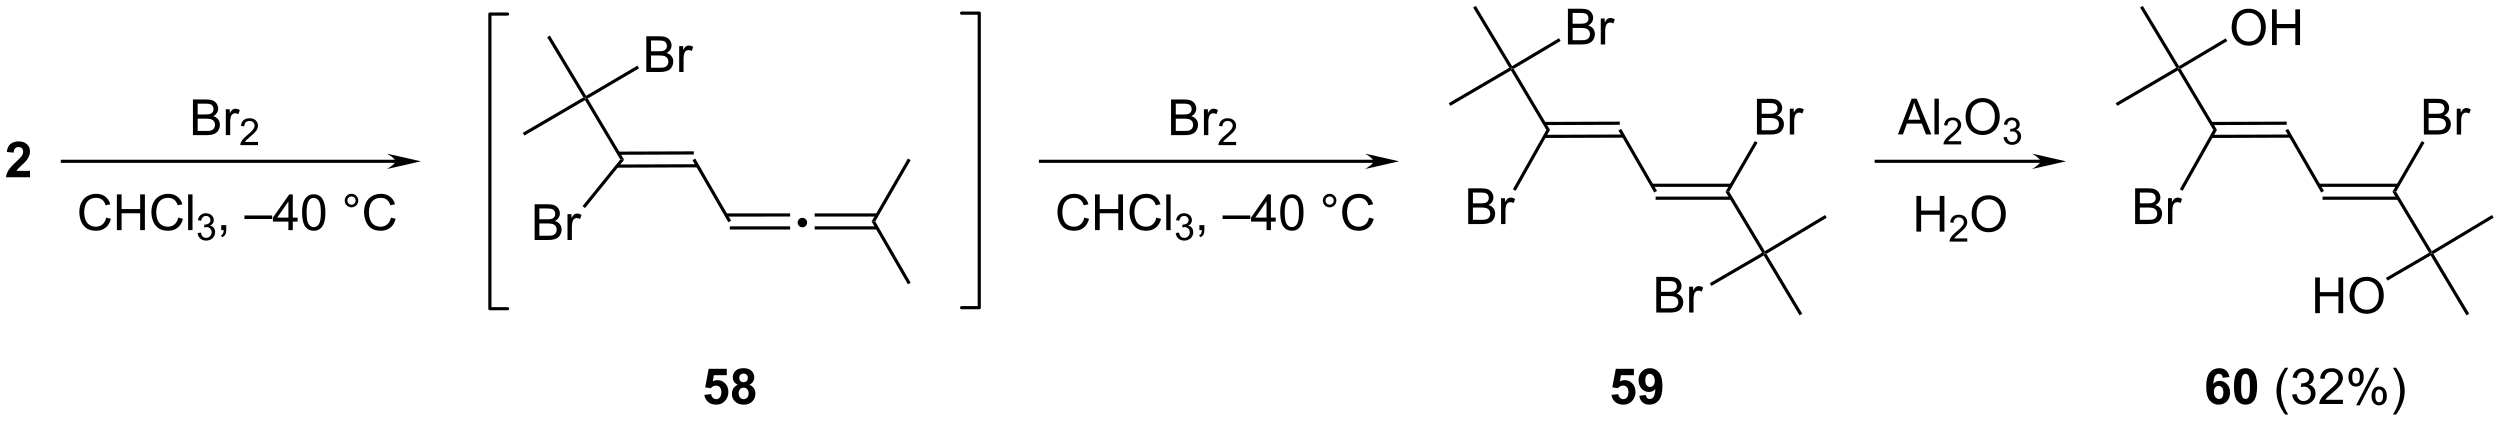 <?xml version="1.0" encoding="UTF-8"?>
<!DOCTYPE svg PUBLIC '-//W3C//DTD SVG 1.0//EN'
          'http://www.w3.org/TR/2001/REC-SVG-20010904/DTD/svg10.dtd'>
<svg stroke-dasharray="none" shape-rendering="auto" xmlns="http://www.w3.org/2000/svg" font-family="'Dialog'" text-rendering="auto" width="1024" fill-opacity="1" color-interpolation="auto" color-rendering="auto" preserveAspectRatio="xMidYMid meet" font-size="12px" viewBox="0 0 1024 173" fill="black" xmlns:xlink="http://www.w3.org/1999/xlink" stroke="black" image-rendering="auto" stroke-miterlimit="10" stroke-linecap="square" stroke-linejoin="miter" font-style="normal" stroke-width="1" height="173" stroke-dashoffset="0" font-weight="normal" stroke-opacity="1"
><!--Generated by the Batik Graphics2D SVG Generator--><defs id="genericDefs"
  /><g
  ><defs id="defs1"
    ><clipPath clipPathUnits="userSpaceOnUse" id="clipPath1"
      ><path d="M0.839 0.649 L413.204 0.649 L413.204 70.063 L0.839 70.063 L0.839 0.649 Z"
      /></clipPath
      ><clipPath clipPathUnits="userSpaceOnUse" id="clipPath2"
      ><path d="M69.644 296.428 L69.644 363.912 L470.544 363.912 L470.544 296.428 Z"
      /></clipPath
    ></defs
    ><g stroke-width="0.51" transform="scale(2.483,2.483) translate(-0.839,-0.649) matrix(1.029,0,0,1.029,-70.797,-304.257)" stroke-linejoin="round" stroke-linecap="round"
    ><path fill="none" d="M150.987 298.566 L148.152 298.566 L148.152 345.8 L150.987 345.8" clip-path="url(#clipPath2)"
    /></g
    ><g stroke-width="0.51" transform="matrix(2.554,0,0,2.554,-177.889,-757.154)" stroke-linejoin="round" stroke-linecap="round"
    ><path fill="none" d="M223.868 345.8 L226.702 345.8 L226.702 298.566 L223.868 298.566" clip-path="url(#clipPath2)"
    /></g
    ><g transform="matrix(2.554,0,0,2.554,-177.889,-757.154)"
    ><path d="M74.463 323.864 L74.463 324.885 L70.616 324.885 Q70.679 324.306 70.991 323.788 Q71.304 323.27 72.226 322.416 Q72.968 321.723 73.135 321.478 Q73.361 321.137 73.361 320.806 Q73.361 320.439 73.163 320.241 Q72.968 320.043 72.619 320.043 Q72.275 320.043 72.072 320.252 Q71.869 320.457 71.838 320.939 L70.744 320.83 Q70.843 319.924 71.359 319.53 Q71.874 319.135 72.648 319.135 Q73.494 319.135 73.978 319.593 Q74.463 320.049 74.463 320.728 Q74.463 321.114 74.325 321.465 Q74.187 321.814 73.885 322.197 Q73.687 322.45 73.166 322.926 Q72.648 323.403 72.507 323.559 Q72.369 323.715 72.283 323.864 L74.463 323.864 Z" stroke="none" clip-path="url(#clipPath2)"
    /></g
    ><g transform="matrix(2.554,0,0,2.554,-177.889,-757.154)"
    ><path d="M100.594 318.133 L100.594 312.407 L102.743 312.407 Q103.399 312.407 103.795 312.581 Q104.193 312.753 104.417 313.115 Q104.641 313.477 104.641 313.87 Q104.641 314.238 104.44 314.563 Q104.243 314.886 103.841 315.087 Q104.36 315.238 104.638 315.605 Q104.92 315.972 104.92 316.472 Q104.92 316.876 104.748 317.222 Q104.578 317.566 104.328 317.753 Q104.078 317.941 103.701 318.037 Q103.326 318.133 102.779 318.133 L100.594 318.133 ZM101.352 314.813 L102.591 314.813 Q103.094 314.813 103.313 314.745 Q103.602 314.659 103.748 314.462 Q103.896 314.261 103.896 313.962 Q103.896 313.675 103.758 313.459 Q103.623 313.243 103.368 313.162 Q103.115 313.081 102.498 313.081 L101.352 313.081 L101.352 314.813 ZM101.352 317.456 L102.779 317.456 Q103.146 317.456 103.295 317.43 Q103.555 317.383 103.73 317.274 Q103.906 317.165 104.019 316.956 Q104.133 316.745 104.133 316.472 Q104.133 316.152 103.969 315.917 Q103.805 315.68 103.513 315.584 Q103.224 315.488 102.677 315.488 L101.352 315.488 L101.352 317.456 ZM105.865 318.133 L105.865 313.985 L106.498 313.985 L106.498 314.613 Q106.74 314.173 106.943 314.032 Q107.149 313.891 107.396 313.891 Q107.75 313.891 108.118 314.118 L107.875 314.769 Q107.618 314.618 107.36 314.618 Q107.13 314.618 106.946 314.756 Q106.763 314.894 106.685 315.141 Q106.568 315.516 106.568 315.962 L106.568 318.133 L105.865 318.133 Z" stroke="none" clip-path="url(#clipPath2)"
    /></g
    ><g transform="matrix(2.554,0,0,2.554,-177.889,-757.154)"
    ><path d="M111.03 319.226 L111.03 319.733 L108.19 319.733 Q108.184 319.542 108.252 319.366 Q108.36 319.077 108.598 318.796 Q108.838 318.515 109.289 318.146 Q109.989 317.571 110.235 317.235 Q110.481 316.899 110.481 316.601 Q110.481 316.288 110.256 316.073 Q110.034 315.856 109.672 315.856 Q109.291 315.856 109.063 316.085 Q108.834 316.313 108.832 316.718 L108.289 316.663 Q108.346 316.056 108.709 315.739 Q109.073 315.421 109.684 315.421 Q110.303 315.421 110.662 315.765 Q111.024 316.106 111.024 316.612 Q111.024 316.87 110.918 317.12 Q110.813 317.368 110.567 317.644 Q110.323 317.919 109.754 318.399 Q109.28 318.798 109.145 318.94 Q109.01 319.083 108.922 319.226 L111.03 319.226 Z" stroke="none" clip-path="url(#clipPath2)"
    /></g
    ><g transform="matrix(2.554,0,0,2.554,-177.889,-757.154)"
    ><path d="M86.681 331.359 L87.438 331.549 Q87.201 332.484 86.582 332.976 Q85.962 333.466 85.069 333.466 Q84.142 333.466 83.561 333.088 Q82.983 332.711 82.678 331.997 Q82.376 331.281 82.376 330.461 Q82.376 329.565 82.717 328.901 Q83.061 328.234 83.691 327.888 Q84.321 327.541 85.079 327.541 Q85.938 327.541 86.524 327.979 Q87.11 328.416 87.342 329.211 L86.595 329.385 Q86.397 328.76 86.017 328.476 Q85.639 328.19 85.063 328.19 Q84.405 328.19 83.959 328.507 Q83.517 328.823 83.337 329.356 Q83.157 329.89 83.157 330.455 Q83.157 331.187 83.371 331.731 Q83.584 332.276 84.032 332.547 Q84.483 332.815 85.006 332.815 Q85.642 332.815 86.082 332.448 Q86.524 332.08 86.681 331.359 ZM88.395 333.367 L88.395 327.64 L89.153 327.64 L89.153 329.992 L92.13 329.992 L92.13 327.64 L92.888 327.64 L92.888 333.367 L92.13 333.367 L92.13 330.666 L89.153 330.666 L89.153 333.367 L88.395 333.367 ZM98.235 331.359 L98.993 331.549 Q98.756 332.484 98.136 332.976 Q97.517 333.466 96.623 333.466 Q95.696 333.466 95.115 333.088 Q94.537 332.711 94.233 331.997 Q93.931 331.281 93.931 330.461 Q93.931 329.565 94.272 328.901 Q94.615 328.234 95.246 327.888 Q95.876 327.541 96.634 327.541 Q97.493 327.541 98.079 327.979 Q98.665 328.416 98.897 329.211 L98.149 329.385 Q97.951 328.76 97.571 328.476 Q97.194 328.19 96.618 328.19 Q95.959 328.19 95.514 328.507 Q95.071 328.823 94.892 329.356 Q94.712 329.89 94.712 330.455 Q94.712 331.187 94.925 331.731 Q95.139 332.276 95.587 332.547 Q96.037 332.815 96.561 332.815 Q97.196 332.815 97.636 332.448 Q98.079 332.08 98.235 331.359 ZM99.823 333.367 L99.823 327.64 L100.526 327.64 L100.526 333.367 L99.823 333.367 Z" stroke="none" clip-path="url(#clipPath2)"
    /></g
    ><g transform="matrix(2.554,0,0,2.554,-177.889,-757.154)"
    ><path d="M101.339 333.832 L101.866 333.762 Q101.958 334.211 102.175 334.408 Q102.394 334.606 102.708 334.606 Q103.079 334.606 103.335 334.348 Q103.593 334.09 103.593 333.709 Q103.593 333.346 103.355 333.111 Q103.118 332.875 102.751 332.875 Q102.603 332.875 102.38 332.934 L102.439 332.471 Q102.491 332.477 102.522 332.477 Q102.86 332.477 103.13 332.301 Q103.399 332.125 103.399 331.758 Q103.399 331.469 103.202 331.279 Q103.007 331.088 102.696 331.088 Q102.388 331.088 102.183 331.281 Q101.978 331.475 101.919 331.861 L101.392 331.768 Q101.489 331.236 101.831 330.945 Q102.175 330.654 102.685 330.654 Q103.036 330.654 103.331 330.805 Q103.628 330.955 103.784 331.217 Q103.94 331.477 103.94 331.77 Q103.94 332.049 103.79 332.277 Q103.642 332.506 103.349 332.641 Q103.73 332.729 103.94 333.006 Q104.151 333.281 104.151 333.697 Q104.151 334.26 103.741 334.652 Q103.331 335.043 102.704 335.043 Q102.14 335.043 101.765 334.707 Q101.392 334.369 101.339 333.832 Z" stroke="none" clip-path="url(#clipPath2)"
    /></g
    ><g transform="matrix(2.554,0,0,2.554,-177.889,-757.154)"
    ><path d="M105.135 333.367 L105.135 332.565 L105.937 332.565 L105.937 333.367 Q105.937 333.81 105.781 334.08 Q105.624 334.351 105.283 334.5 L105.088 334.2 Q105.312 334.101 105.416 333.911 Q105.523 333.724 105.533 333.367 L105.135 333.367 ZM108.853 331.578 L108.853 331.01 L113.304 331.01 L113.304 331.578 L108.853 331.578 ZM115.904 333.367 L115.904 331.995 L113.42 331.995 L113.42 331.351 L116.034 327.64 L116.607 327.64 L116.607 331.351 L117.381 331.351 L117.381 331.995 L116.607 331.995 L116.607 333.367 L115.904 333.367 ZM115.904 331.351 L115.904 328.768 L114.113 331.351 L115.904 331.351 ZM118.101 330.541 Q118.101 329.526 118.309 328.909 Q118.517 328.289 118.929 327.953 Q119.343 327.617 119.968 327.617 Q120.429 327.617 120.775 327.802 Q121.124 327.987 121.351 328.338 Q121.577 328.687 121.705 329.19 Q121.835 329.69 121.835 330.541 Q121.835 331.549 121.627 332.169 Q121.421 332.789 121.007 333.127 Q120.596 333.466 119.968 333.466 Q119.14 333.466 118.666 332.87 Q118.101 332.156 118.101 330.541 ZM118.822 330.541 Q118.822 331.953 119.153 332.419 Q119.484 332.885 119.968 332.885 Q120.452 332.885 120.781 332.416 Q121.111 331.948 121.111 330.541 Q121.111 329.127 120.781 328.664 Q120.452 328.198 119.96 328.198 Q119.476 328.198 119.187 328.609 Q118.822 329.132 118.822 330.541 ZM124.939 328.625 Q124.939 328.174 125.257 327.859 Q125.577 327.541 126.023 327.541 Q126.476 327.541 126.791 327.859 Q127.109 328.174 127.109 328.625 Q127.109 329.073 126.788 329.393 Q126.471 329.711 126.023 329.711 Q125.577 329.711 125.257 329.396 Q124.939 329.078 124.939 328.625 ZM125.367 328.625 Q125.367 328.898 125.559 329.091 Q125.752 329.284 126.025 329.284 Q126.296 329.284 126.489 329.091 Q126.682 328.898 126.682 328.625 Q126.682 328.351 126.489 328.159 Q126.296 327.963 126.025 327.963 Q125.752 327.963 125.559 328.159 Q125.367 328.351 125.367 328.625 ZM132.342 331.359 L133.1 331.549 Q132.863 332.484 132.243 332.976 Q131.623 333.466 130.73 333.466 Q129.803 333.466 129.222 333.088 Q128.644 332.711 128.339 331.997 Q128.037 331.281 128.037 330.461 Q128.037 329.565 128.378 328.901 Q128.722 328.234 129.352 327.888 Q129.982 327.541 130.74 327.541 Q131.6 327.541 132.185 327.979 Q132.772 328.416 133.003 329.211 L132.256 329.385 Q132.058 328.76 131.678 328.476 Q131.3 328.19 130.725 328.19 Q130.066 328.19 129.62 328.507 Q129.178 328.823 128.998 329.356 Q128.818 329.89 128.818 330.455 Q128.818 331.187 129.032 331.731 Q129.245 332.276 129.693 332.547 Q130.144 332.815 130.667 332.815 Q131.303 332.815 131.743 332.448 Q132.185 332.08 132.342 331.359 Z" stroke="none" clip-path="url(#clipPath2)"
    /></g
    ><g transform="matrix(2.554,0,0,2.554,-177.889,-757.154)"
    ><path d="M133.075 322.073 L79.654 322.073 L79.398 322.073 L79.398 322.583 L79.654 322.583 L133.075 322.583 L133.33 322.583 L133.33 322.073 L133.075 322.073 ZM137.172 322.328 L131.707 321.093 C131.707 321.093 133.075 321.865 133.075 322.328 C133.075 322.791 131.707 323.563 131.707 323.563 Z" stroke="none" clip-path="url(#clipPath2)"
    /></g
    ><g transform="matrix(2.554,0,0,2.554,-177.889,-757.154)"
    ><path d="M257.461 318.133 L257.461 312.407 L259.61 312.407 Q260.266 312.407 260.662 312.581 Q261.06 312.753 261.284 313.115 Q261.508 313.477 261.508 313.87 Q261.508 314.238 261.308 314.563 Q261.11 314.886 260.709 315.087 Q261.227 315.238 261.506 315.605 Q261.787 315.972 261.787 316.472 Q261.787 316.876 261.615 317.222 Q261.446 317.566 261.196 317.753 Q260.946 317.941 260.568 318.037 Q260.193 318.133 259.646 318.133 L257.461 318.133 ZM258.219 314.813 L259.459 314.813 Q259.961 314.813 260.18 314.745 Q260.469 314.659 260.615 314.462 Q260.764 314.261 260.764 313.962 Q260.764 313.675 260.625 313.459 Q260.49 313.243 260.235 313.162 Q259.982 313.081 259.365 313.081 L258.219 313.081 L258.219 314.813 ZM258.219 317.456 L259.646 317.456 Q260.014 317.456 260.162 317.43 Q260.422 317.383 260.597 317.274 Q260.774 317.165 260.886 316.956 Q261 316.745 261 316.472 Q261 316.152 260.836 315.917 Q260.672 315.68 260.381 315.584 Q260.092 315.488 259.545 315.488 L258.219 315.488 L258.219 317.456 ZM262.732 318.133 L262.732 313.985 L263.365 313.985 L263.365 314.613 Q263.607 314.173 263.81 314.032 Q264.016 313.891 264.264 313.891 Q264.618 313.891 264.985 314.118 L264.743 314.769 Q264.485 314.618 264.227 314.618 Q263.998 314.618 263.813 314.756 Q263.631 314.894 263.553 315.141 Q263.435 315.516 263.435 315.962 L263.435 318.133 L262.732 318.133 Z" stroke="none" clip-path="url(#clipPath2)"
    /></g
    ><g transform="matrix(2.554,0,0,2.554,-177.889,-757.154)"
    ><path d="M267.897 319.226 L267.897 319.733 L265.057 319.733 Q265.051 319.542 265.12 319.366 Q265.227 319.077 265.465 318.796 Q265.706 318.515 266.157 318.146 Q266.856 317.571 267.102 317.235 Q267.348 316.899 267.348 316.601 Q267.348 316.288 267.123 316.073 Q266.901 315.856 266.54 315.856 Q266.159 315.856 265.93 316.085 Q265.702 316.313 265.7 316.718 L265.157 316.663 Q265.213 316.056 265.577 315.739 Q265.94 315.421 266.551 315.421 Q267.17 315.421 267.53 315.765 Q267.891 316.106 267.891 316.612 Q267.891 316.87 267.786 317.12 Q267.68 317.368 267.434 317.644 Q267.19 317.919 266.622 318.399 Q266.147 318.798 266.012 318.94 Q265.877 319.083 265.79 319.226 L267.897 319.226 Z" stroke="none" clip-path="url(#clipPath2)"
    /></g
    ><g transform="matrix(2.554,0,0,2.554,-177.889,-757.154)"
    ><path d="M243.548 331.359 L244.306 331.549 Q244.069 332.484 243.449 332.976 Q242.829 333.466 241.936 333.466 Q241.009 333.466 240.428 333.088 Q239.85 332.711 239.546 331.997 Q239.243 331.281 239.243 330.461 Q239.243 329.565 239.585 328.901 Q239.928 328.234 240.559 327.888 Q241.189 327.541 241.947 327.541 Q242.806 327.541 243.392 327.979 Q243.978 328.416 244.21 329.211 L243.462 329.385 Q243.264 328.76 242.884 328.476 Q242.506 328.19 241.931 328.19 Q241.272 328.19 240.827 328.507 Q240.384 328.823 240.204 329.356 Q240.025 329.89 240.025 330.455 Q240.025 331.187 240.238 331.731 Q240.452 332.276 240.9 332.547 Q241.35 332.815 241.874 332.815 Q242.509 332.815 242.949 332.448 Q243.392 332.08 243.548 331.359 ZM245.263 333.367 L245.263 327.64 L246.021 327.64 L246.021 329.992 L248.997 329.992 L248.997 327.64 L249.755 327.64 L249.755 333.367 L248.997 333.367 L248.997 330.666 L246.021 330.666 L246.021 333.367 L245.263 333.367 ZM255.103 331.359 L255.861 331.549 Q255.624 332.484 255.004 332.976 Q254.384 333.466 253.491 333.466 Q252.564 333.466 251.983 333.088 Q251.405 332.711 251.1 331.997 Q250.798 331.281 250.798 330.461 Q250.798 329.565 251.139 328.901 Q251.483 328.234 252.113 327.888 Q252.743 327.541 253.501 327.541 Q254.361 327.541 254.947 327.979 Q255.532 328.416 255.764 329.211 L255.017 329.385 Q254.819 328.76 254.439 328.476 Q254.061 328.19 253.486 328.19 Q252.827 328.19 252.381 328.507 Q251.939 328.823 251.759 329.356 Q251.579 329.89 251.579 330.455 Q251.579 331.187 251.793 331.731 Q252.006 332.276 252.454 332.547 Q252.905 332.815 253.428 332.815 Q254.064 332.815 254.504 332.448 Q254.947 332.08 255.103 331.359 ZM256.69 333.367 L256.69 327.64 L257.393 327.64 L257.393 333.367 L256.69 333.367 Z" stroke="none" clip-path="url(#clipPath2)"
    /></g
    ><g transform="matrix(2.554,0,0,2.554,-177.889,-757.154)"
    ><path d="M258.206 333.832 L258.734 333.762 Q258.825 334.211 259.042 334.408 Q259.261 334.606 259.575 334.606 Q259.947 334.606 260.202 334.348 Q260.46 334.09 260.46 333.709 Q260.46 333.346 260.222 333.111 Q259.986 332.875 259.618 332.875 Q259.47 332.875 259.247 332.934 L259.306 332.471 Q259.359 332.477 259.39 332.477 Q259.728 332.477 259.997 332.301 Q260.267 332.125 260.267 331.758 Q260.267 331.469 260.07 331.279 Q259.874 331.088 259.564 331.088 Q259.255 331.088 259.05 331.281 Q258.845 331.475 258.786 331.861 L258.259 331.768 Q258.357 331.236 258.699 330.945 Q259.042 330.654 259.552 330.654 Q259.904 330.654 260.199 330.805 Q260.495 330.955 260.652 331.217 Q260.808 331.477 260.808 331.77 Q260.808 332.049 260.658 332.277 Q260.509 332.506 260.216 332.641 Q260.597 332.729 260.808 333.006 Q261.019 333.281 261.019 333.697 Q261.019 334.26 260.609 334.652 Q260.199 335.043 259.572 335.043 Q259.007 335.043 258.632 334.707 Q258.259 334.369 258.206 333.832 Z" stroke="none" clip-path="url(#clipPath2)"
    /></g
    ><g transform="matrix(2.554,0,0,2.554,-177.889,-757.154)"
    ><path d="M262.002 333.367 L262.002 332.565 L262.804 332.565 L262.804 333.367 Q262.804 333.81 262.648 334.08 Q262.492 334.351 262.151 334.5 L261.955 334.2 Q262.179 334.101 262.284 333.911 Q262.39 333.724 262.401 333.367 L262.002 333.367 ZM265.721 331.578 L265.721 331.01 L270.171 331.01 L270.171 331.578 L265.721 331.578 ZM272.772 333.367 L272.772 331.995 L270.287 331.995 L270.287 331.351 L272.902 327.64 L273.475 327.64 L273.475 331.351 L274.248 331.351 L274.248 331.995 L273.475 331.995 L273.475 333.367 L272.772 333.367 ZM272.772 331.351 L272.772 328.768 L270.98 331.351 L272.772 331.351 ZM274.968 330.541 Q274.968 329.526 275.177 328.909 Q275.385 328.289 275.796 327.953 Q276.211 327.617 276.836 327.617 Q277.296 327.617 277.643 327.802 Q277.992 327.987 278.218 328.338 Q278.445 328.687 278.572 329.19 Q278.703 329.69 278.703 330.541 Q278.703 331.549 278.494 332.169 Q278.289 332.789 277.875 333.127 Q277.463 333.466 276.836 333.466 Q276.007 333.466 275.534 332.87 Q274.968 332.156 274.968 330.541 ZM275.69 330.541 Q275.69 331.953 276.02 332.419 Q276.351 332.885 276.836 332.885 Q277.32 332.885 277.648 332.416 Q277.979 331.948 277.979 330.541 Q277.979 329.127 277.648 328.664 Q277.32 328.198 276.828 328.198 Q276.343 328.198 276.054 328.609 Q275.69 329.132 275.69 330.541 ZM281.807 328.625 Q281.807 328.174 282.125 327.859 Q282.445 327.541 282.89 327.541 Q283.343 327.541 283.659 327.859 Q283.976 328.174 283.976 328.625 Q283.976 329.073 283.656 329.393 Q283.338 329.711 282.89 329.711 Q282.445 329.711 282.125 329.396 Q281.807 329.078 281.807 328.625 ZM282.234 328.625 Q282.234 328.898 282.427 329.091 Q282.619 329.284 282.893 329.284 Q283.164 329.284 283.356 329.091 Q283.549 328.898 283.549 328.625 Q283.549 328.351 283.356 328.159 Q283.164 327.963 282.893 327.963 Q282.619 327.963 282.427 328.159 Q282.234 328.351 282.234 328.625 ZM289.209 331.359 L289.967 331.549 Q289.73 332.484 289.11 332.976 Q288.49 333.466 287.597 333.466 Q286.67 333.466 286.089 333.088 Q285.511 332.711 285.207 331.997 Q284.905 331.281 284.905 330.461 Q284.905 329.565 285.246 328.901 Q285.589 328.234 286.22 327.888 Q286.85 327.541 287.608 327.541 Q288.467 327.541 289.053 327.979 Q289.639 328.416 289.871 329.211 L289.123 329.385 Q288.925 328.76 288.545 328.476 Q288.168 328.19 287.592 328.19 Q286.933 328.19 286.488 328.507 Q286.045 328.823 285.865 329.356 Q285.686 329.89 285.686 330.455 Q285.686 331.187 285.899 331.731 Q286.113 332.276 286.561 332.547 Q287.011 332.815 287.535 332.815 Q288.17 332.815 288.61 332.448 Q289.053 332.08 289.209 331.359 Z" stroke="none" clip-path="url(#clipPath2)"
    /></g
    ><g transform="matrix(2.554,0,0,2.554,-177.889,-757.154)"
    ><path d="M289.942 322.073 L236.521 322.073 L236.266 322.073 L236.266 322.583 L236.521 322.583 L289.942 322.583 L290.197 322.583 L290.197 322.073 L289.942 322.073 ZM294.039 322.328 L288.575 321.093 C288.575 321.093 289.942 321.865 289.942 322.328 C289.942 322.791 288.575 323.563 288.575 323.563 Z" stroke="none" clip-path="url(#clipPath2)"
    /></g
    ><g transform="matrix(2.554,0,0,2.554,-177.889,-757.154)"
    ><path d="M374.032 318.012 L376.232 312.286 L377.05 312.286 L379.394 318.012 L378.529 318.012 L377.863 316.278 L375.467 316.278 L374.839 318.012 L374.032 318.012 ZM375.685 315.661 L377.628 315.661 L377.029 314.075 Q376.756 313.351 376.623 312.887 Q376.514 313.437 376.316 313.981 L375.685 315.661 ZM379.894 318.012 L379.894 312.286 L380.597 312.286 L380.597 318.012 L379.894 318.012 Z" stroke="none" clip-path="url(#clipPath2)"
    /></g
    ><g transform="matrix(2.554,0,0,2.554,-177.889,-757.154)"
    ><path d="M384.18 319.104 L384.18 319.612 L381.34 319.612 Q381.334 319.421 381.402 319.245 Q381.51 318.956 381.748 318.675 Q381.988 318.394 382.439 318.024 Q383.139 317.45 383.385 317.114 Q383.631 316.778 383.631 316.479 Q383.631 316.167 383.406 315.952 Q383.183 315.735 382.822 315.735 Q382.441 315.735 382.213 315.964 Q381.984 316.192 381.982 316.597 L381.439 316.542 Q381.496 315.935 381.859 315.618 Q382.223 315.3 382.834 315.3 Q383.453 315.3 383.812 315.644 Q384.174 315.985 384.174 316.491 Q384.174 316.749 384.068 316.999 Q383.963 317.247 383.717 317.522 Q383.473 317.798 382.904 318.278 Q382.43 318.677 382.295 318.819 Q382.16 318.962 382.072 319.104 L384.18 319.104 Z" stroke="none" clip-path="url(#clipPath2)"
    /></g
    ><g transform="matrix(2.554,0,0,2.554,-177.889,-757.154)"
    ><path d="M384.883 315.223 Q384.883 313.796 385.649 312.991 Q386.414 312.184 387.625 312.184 Q388.417 312.184 389.052 312.564 Q389.69 312.942 390.024 313.619 Q390.36 314.296 390.36 315.156 Q390.36 316.028 390.008 316.715 Q389.656 317.403 389.011 317.757 Q388.367 318.111 387.62 318.111 Q386.813 318.111 386.175 317.721 Q385.539 317.327 385.211 316.653 Q384.883 315.976 384.883 315.223 ZM385.664 315.234 Q385.664 316.27 386.219 316.866 Q386.776 317.46 387.617 317.46 Q388.472 317.46 389.024 316.859 Q389.578 316.257 389.578 315.153 Q389.578 314.452 389.341 313.932 Q389.104 313.411 388.649 313.124 Q388.195 312.835 387.628 312.835 Q386.823 312.835 386.242 313.39 Q385.664 313.942 385.664 315.234 Z" stroke="none" clip-path="url(#clipPath2)"
    /></g
    ><g transform="matrix(2.554,0,0,2.554,-177.889,-757.154)"
    ><path d="M390.97 318.478 L391.497 318.407 Q391.589 318.856 391.806 319.054 Q392.024 319.251 392.339 319.251 Q392.71 319.251 392.966 318.993 Q393.224 318.735 393.224 318.354 Q393.224 317.991 392.985 317.757 Q392.749 317.521 392.382 317.521 Q392.233 317.521 392.011 317.579 L392.069 317.116 Q392.122 317.122 392.153 317.122 Q392.491 317.122 392.761 316.946 Q393.03 316.771 393.03 316.403 Q393.03 316.114 392.833 315.925 Q392.638 315.733 392.327 315.733 Q392.019 315.733 391.813 315.927 Q391.608 316.12 391.55 316.507 L391.022 316.413 Q391.12 315.882 391.462 315.591 Q391.806 315.3 392.315 315.3 Q392.667 315.3 392.962 315.45 Q393.259 315.601 393.415 315.862 Q393.571 316.122 393.571 316.415 Q393.571 316.694 393.421 316.923 Q393.272 317.151 392.979 317.286 Q393.36 317.374 393.571 317.651 Q393.782 317.927 393.782 318.343 Q393.782 318.905 393.372 319.298 Q392.962 319.688 392.335 319.688 Q391.77 319.688 391.395 319.353 Q391.022 319.015 390.97 318.478 Z" stroke="none" clip-path="url(#clipPath2)"
    /></g
    ><g transform="matrix(2.554,0,0,2.554,-177.889,-757.154)"
    ><path d="M376.996 333.603 L376.996 327.876 L377.754 327.876 L377.754 330.228 L380.731 330.228 L380.731 327.876 L381.488 327.876 L381.488 333.603 L380.731 333.603 L380.731 330.902 L377.754 330.902 L377.754 333.603 L376.996 333.603 Z" stroke="none" clip-path="url(#clipPath2)"
    /></g
    ><g transform="matrix(2.554,0,0,2.554,-177.889,-757.154)"
    ><path d="M385.154 334.695 L385.154 335.203 L382.315 335.203 Q382.309 335.011 382.377 334.836 Q382.485 334.546 382.723 334.265 Q382.963 333.984 383.414 333.615 Q384.113 333.041 384.36 332.705 Q384.606 332.369 384.606 332.07 Q384.606 331.757 384.381 331.543 Q384.158 331.326 383.797 331.326 Q383.416 331.326 383.188 331.554 Q382.959 331.783 382.957 332.187 L382.414 332.132 Q382.471 331.525 382.834 331.209 Q383.197 330.89 383.809 330.89 Q384.428 330.89 384.787 331.234 Q385.149 331.576 385.149 332.082 Q385.149 332.339 385.043 332.589 Q384.938 332.838 384.692 333.113 Q384.447 333.388 383.879 333.869 Q383.404 334.267 383.27 334.41 Q383.135 334.552 383.047 334.695 L385.154 334.695 Z" stroke="none" clip-path="url(#clipPath2)"
    /></g
    ><g transform="matrix(2.554,0,0,2.554,-177.889,-757.154)"
    ><path d="M385.858 330.814 Q385.858 329.387 386.623 328.582 Q387.389 327.775 388.6 327.775 Q389.392 327.775 390.027 328.155 Q390.665 328.533 390.998 329.21 Q391.334 329.887 391.334 330.746 Q391.334 331.618 390.983 332.306 Q390.631 332.993 389.985 333.348 Q389.342 333.702 388.595 333.702 Q387.788 333.702 387.149 333.311 Q386.514 332.918 386.186 332.243 Q385.858 331.566 385.858 330.814 ZM386.639 330.824 Q386.639 331.861 387.194 332.457 Q387.751 333.051 388.592 333.051 Q389.446 333.051 389.998 332.449 Q390.553 331.848 390.553 330.743 Q390.553 330.043 390.316 329.522 Q390.079 329.001 389.623 328.715 Q389.17 328.426 388.603 328.426 Q387.798 328.426 387.217 328.98 Q386.639 329.533 386.639 330.824 Z" stroke="none" clip-path="url(#clipPath2)"
    /></g
    ><g transform="matrix(2.554,0,0,2.554,-177.889,-757.154)"
    ><path d="M396.902 322.073 L370.556 322.073 L370.3 322.073 L370.3 322.583 L370.556 322.583 L396.902 322.583 L397.158 322.583 L397.158 322.073 L396.902 322.073 ZM401 322.328 L395.535 321.093 C395.535 321.093 396.902 321.865 396.902 322.328 C396.902 322.791 395.535 323.563 395.535 323.563 Z" stroke="none" clip-path="url(#clipPath2)"
    /></g
    ><g transform="matrix(2.554,0,0,2.554,-177.889,-757.154)"
    ><path d="M182.613 359.781 L183.707 359.668 Q183.754 360.038 183.983 360.257 Q184.215 360.473 184.514 360.473 Q184.858 360.473 185.095 360.195 Q185.335 359.913 185.335 359.351 Q185.335 358.825 185.098 358.562 Q184.863 358.296 184.483 358.296 Q184.012 358.296 183.637 358.715 L182.746 358.585 L183.309 355.606 L186.21 355.606 L186.21 356.632 L184.139 356.632 L183.967 357.606 Q184.335 357.421 184.717 357.421 Q185.449 357.421 185.957 357.952 Q186.465 358.484 186.465 359.333 Q186.465 360.038 186.053 360.593 Q185.496 361.353 184.504 361.353 Q183.71 361.353 183.21 360.926 Q182.71 360.499 182.613 359.781 ZM187.987 358.163 Q187.562 357.984 187.367 357.671 Q187.174 357.356 187.174 356.981 Q187.174 356.34 187.622 355.924 Q188.07 355.505 188.893 355.505 Q189.711 355.505 190.161 355.924 Q190.612 356.34 190.612 356.981 Q190.612 357.38 190.404 357.689 Q190.198 357.999 189.823 358.163 Q190.299 358.356 190.547 358.723 Q190.797 359.09 190.797 359.57 Q190.797 360.364 190.289 360.861 Q189.784 361.356 188.945 361.356 Q188.164 361.356 187.643 360.945 Q187.031 360.46 187.031 359.616 Q187.031 359.153 187.26 358.765 Q187.492 358.374 187.987 358.163 ZM188.214 357.059 Q188.214 357.387 188.398 357.572 Q188.586 357.755 188.893 357.755 Q189.206 357.755 189.393 357.57 Q189.581 357.382 189.581 357.054 Q189.581 356.747 189.396 356.562 Q189.211 356.374 188.906 356.374 Q188.589 356.374 188.401 356.562 Q188.214 356.749 188.214 357.059 ZM188.112 359.512 Q188.112 359.965 188.344 360.221 Q188.578 360.473 188.924 360.473 Q189.266 360.473 189.487 360.228 Q189.711 359.984 189.711 359.523 Q189.711 359.122 189.484 358.877 Q189.258 358.632 188.909 358.632 Q188.508 358.632 188.31 358.911 Q188.112 359.187 188.112 359.512 Z" stroke="none" clip-path="url(#clipPath2)"
    /></g
    ><g transform="matrix(2.554,0,0,2.554,-177.889,-757.154)"
    ><path d="M335.278 346.584 L335.278 340.857 L337.426 340.857 Q338.083 340.857 338.479 341.031 Q338.877 341.203 339.101 341.565 Q339.325 341.927 339.325 342.321 Q339.325 342.688 339.124 343.013 Q338.926 343.336 338.526 343.537 Q339.044 343.688 339.322 344.055 Q339.604 344.422 339.604 344.922 Q339.604 345.326 339.432 345.672 Q339.262 346.016 339.012 346.203 Q338.762 346.391 338.385 346.487 Q338.01 346.584 337.463 346.584 L335.278 346.584 ZM336.036 343.263 L337.276 343.263 Q337.778 343.263 337.997 343.196 Q338.286 343.11 338.432 342.912 Q338.58 342.711 338.58 342.412 Q338.58 342.125 338.442 341.909 Q338.307 341.693 338.051 341.612 Q337.799 341.531 337.182 341.531 L336.036 341.531 L336.036 343.263 ZM336.036 345.906 L337.463 345.906 Q337.83 345.906 337.979 345.88 Q338.239 345.834 338.413 345.724 Q338.591 345.615 338.702 345.406 Q338.817 345.196 338.817 344.922 Q338.817 344.602 338.653 344.367 Q338.489 344.13 338.197 344.034 Q337.908 343.938 337.361 343.938 L336.036 343.938 L336.036 345.906 ZM340.549 346.584 L340.549 342.435 L341.182 342.435 L341.182 343.063 Q341.424 342.623 341.627 342.482 Q341.833 342.341 342.08 342.341 Q342.434 342.341 342.801 342.568 L342.559 343.219 Q342.301 343.068 342.044 343.068 Q341.815 343.068 341.63 343.206 Q341.447 343.344 341.369 343.591 Q341.252 343.966 341.252 344.412 L341.252 346.584 L340.549 346.584 Z" stroke="none" clip-path="url(#clipPath2)"
    /></g
    ><g transform="matrix(2.554,0,0,2.554,-177.889,-757.154)"
    ><path d="M351.422 318.029 L351.422 312.303 L353.571 312.303 Q354.227 312.303 354.623 312.477 Q355.021 312.649 355.245 313.011 Q355.469 313.373 355.469 313.766 Q355.469 314.134 355.269 314.459 Q355.071 314.782 354.67 314.983 Q355.188 315.134 355.466 315.501 Q355.748 315.868 355.748 316.368 Q355.748 316.772 355.576 317.118 Q355.407 317.462 355.157 317.649 Q354.907 317.837 354.529 317.933 Q354.154 318.029 353.607 318.029 L351.422 318.029 ZM352.18 314.709 L353.42 314.709 Q353.922 314.709 354.141 314.641 Q354.43 314.555 354.576 314.358 Q354.724 314.157 354.724 313.858 Q354.724 313.571 354.586 313.355 Q354.451 313.139 354.196 313.058 Q353.943 312.977 353.326 312.977 L352.18 312.977 L352.18 314.709 ZM352.18 317.352 L353.607 317.352 Q353.974 317.352 354.123 317.326 Q354.383 317.279 354.558 317.17 Q354.735 317.061 354.847 316.852 Q354.961 316.641 354.961 316.368 Q354.961 316.048 354.797 315.813 Q354.633 315.576 354.341 315.48 Q354.053 315.384 353.506 315.384 L352.18 315.384 L352.18 317.352 ZM356.693 318.029 L356.693 313.881 L357.326 313.881 L357.326 314.509 Q357.568 314.068 357.771 313.928 Q357.977 313.787 358.224 313.787 Q358.579 313.787 358.946 314.014 L358.704 314.665 Q358.446 314.514 358.188 314.514 Q357.959 314.514 357.774 314.652 Q357.591 314.79 357.513 315.037 Q357.396 315.412 357.396 315.858 L357.396 318.029 L356.693 318.029 Z" stroke="none" clip-path="url(#clipPath2)"
    /></g
    ><g transform="matrix(2.554,0,0,2.554,-177.889,-757.154)"
    ><path d="M321.106 303.584 L321.106 297.858 L323.254 297.858 Q323.911 297.858 324.307 298.032 Q324.705 298.204 324.929 298.566 Q325.153 298.928 325.153 299.322 Q325.153 299.689 324.952 300.014 Q324.754 300.337 324.353 300.538 Q324.872 300.689 325.15 301.056 Q325.432 301.423 325.432 301.923 Q325.432 302.327 325.26 302.673 Q325.09 303.017 324.84 303.204 Q324.59 303.392 324.213 303.488 Q323.838 303.584 323.291 303.584 L321.106 303.584 ZM321.864 300.264 L323.103 300.264 Q323.606 300.264 323.825 300.197 Q324.114 300.111 324.26 299.913 Q324.408 299.712 324.408 299.413 Q324.408 299.126 324.27 298.91 Q324.135 298.694 323.879 298.613 Q323.627 298.532 323.01 298.532 L321.864 298.532 L321.864 300.264 ZM321.864 302.907 L323.291 302.907 Q323.658 302.907 323.807 302.881 Q324.067 302.834 324.241 302.725 Q324.418 302.616 324.53 302.407 Q324.645 302.197 324.645 301.923 Q324.645 301.603 324.481 301.368 Q324.317 301.131 324.025 301.035 Q323.736 300.939 323.189 300.939 L321.864 300.939 L321.864 302.907 ZM326.377 303.584 L326.377 299.436 L327.01 299.436 L327.01 300.064 Q327.252 299.624 327.455 299.483 Q327.661 299.342 327.908 299.342 Q328.262 299.342 328.629 299.569 L328.387 300.22 Q328.129 300.069 327.872 300.069 Q327.642 300.069 327.457 300.207 Q327.275 300.345 327.197 300.592 Q327.08 300.967 327.08 301.413 L327.08 303.584 L326.377 303.584 Z" stroke="none" clip-path="url(#clipPath2)"
    /></g
    ><g transform="matrix(2.554,0,0,2.554,-177.889,-757.154)"
    ><path d="M305.115 332.388 L305.115 326.661 L307.263 326.661 Q307.919 326.661 308.315 326.836 Q308.714 327.008 308.938 327.37 Q309.161 327.732 309.161 328.125 Q309.161 328.492 308.961 328.818 Q308.763 329.14 308.362 329.341 Q308.88 329.492 309.159 329.859 Q309.44 330.226 309.44 330.726 Q309.44 331.13 309.268 331.476 Q309.099 331.82 308.849 332.008 Q308.599 332.195 308.221 332.292 Q307.846 332.388 307.3 332.388 L305.115 332.388 ZM305.872 329.068 L307.112 329.068 Q307.615 329.068 307.833 329 Q308.122 328.914 308.268 328.716 Q308.417 328.515 308.417 328.216 Q308.417 327.93 308.279 327.713 Q308.143 327.497 307.888 327.417 Q307.635 327.336 307.018 327.336 L305.872 327.336 L305.872 329.068 ZM305.872 331.711 L307.3 331.711 Q307.667 331.711 307.815 331.685 Q308.076 331.638 308.25 331.529 Q308.427 331.419 308.539 331.211 Q308.654 331 308.654 330.726 Q308.654 330.406 308.49 330.172 Q308.326 329.935 308.034 329.838 Q307.745 329.742 307.198 329.742 L305.872 329.742 L305.872 331.711 ZM310.385 332.388 L310.385 328.24 L311.018 328.24 L311.018 328.867 Q311.26 328.427 311.464 328.286 Q311.669 328.146 311.917 328.146 Q312.271 328.146 312.638 328.372 L312.396 329.023 Q312.138 328.872 311.88 328.872 Q311.651 328.872 311.466 329.01 Q311.284 329.148 311.206 329.396 Q311.089 329.771 311.089 330.216 L311.089 332.388 L310.385 332.388 Z" stroke="none" clip-path="url(#clipPath2)"
    /></g
    ><g transform="matrix(2.554,0,0,2.554,-177.889,-757.154)"
    ><path d="M328.093 359.781 L329.187 359.668 Q329.234 360.038 329.463 360.257 Q329.695 360.473 329.994 360.473 Q330.338 360.473 330.575 360.195 Q330.815 359.913 330.815 359.351 Q330.815 358.825 330.578 358.562 Q330.343 358.296 329.963 358.296 Q329.492 358.296 329.117 358.715 L328.226 358.585 L328.789 355.606 L331.69 355.606 L331.69 356.632 L329.619 356.632 L329.447 357.606 Q329.815 357.421 330.197 357.421 Q330.929 357.421 331.437 357.952 Q331.945 358.484 331.945 359.333 Q331.945 360.038 331.534 360.593 Q330.976 361.353 329.984 361.353 Q329.19 361.353 328.69 360.926 Q328.19 360.499 328.093 359.781 ZM332.55 359.929 L333.613 359.812 Q333.652 360.137 333.816 360.293 Q333.98 360.45 334.248 360.45 Q334.589 360.45 334.826 360.137 Q335.066 359.825 335.131 358.84 Q334.717 359.32 334.097 359.32 Q333.42 359.32 332.931 358.799 Q332.441 358.278 332.441 357.442 Q332.441 356.57 332.957 356.038 Q333.475 355.505 334.277 355.505 Q335.147 355.505 335.704 356.179 Q336.264 356.851 336.264 358.395 Q336.264 359.965 335.681 360.661 Q335.1 361.356 334.168 361.356 Q333.496 361.356 333.082 360.999 Q332.668 360.64 332.55 359.929 ZM335.035 357.531 Q335.035 356.999 334.79 356.708 Q334.545 356.413 334.225 356.413 Q333.92 356.413 333.72 356.656 Q333.519 356.895 333.519 357.442 Q333.519 357.997 333.738 358.257 Q333.957 358.515 334.285 358.515 Q334.6 358.515 334.816 358.265 Q335.035 358.015 335.035 357.531 Z" stroke="none" clip-path="url(#clipPath2)"
    /></g
    ><g transform="matrix(2.554,0,0,2.554,-177.889,-757.154)"
    ><path d="M440.945 346.684 L440.945 340.957 L441.703 340.957 L441.703 343.309 L444.68 343.309 L444.68 340.957 L445.438 340.957 L445.438 346.684 L444.68 346.684 L444.68 343.983 L441.703 343.983 L441.703 346.684 L440.945 346.684 ZM446.47 343.894 Q446.47 342.467 447.236 341.663 Q448.002 340.856 449.212 340.856 Q450.004 340.856 450.639 341.236 Q451.278 341.613 451.611 342.29 Q451.947 342.967 451.947 343.827 Q451.947 344.699 451.595 345.387 Q451.244 346.074 450.598 346.428 Q449.955 346.783 449.207 346.783 Q448.4 346.783 447.762 346.392 Q447.127 345.999 446.798 345.324 Q446.47 344.647 446.47 343.894 ZM447.252 343.905 Q447.252 344.941 447.806 345.538 Q448.363 346.132 449.205 346.132 Q450.059 346.132 450.611 345.53 Q451.166 344.928 451.166 343.824 Q451.166 343.124 450.929 342.603 Q450.692 342.082 450.236 341.796 Q449.783 341.507 449.215 341.507 Q448.41 341.507 447.83 342.061 Q447.252 342.613 447.252 343.905 Z" stroke="none" clip-path="url(#clipPath2)"
    /></g
    ><g transform="matrix(2.554,0,0,2.554,-177.889,-757.154)"
    ><path d="M458.383 318.029 L458.383 312.303 L460.531 312.303 Q461.187 312.303 461.583 312.477 Q461.982 312.649 462.205 313.011 Q462.43 313.373 462.43 313.766 Q462.43 314.134 462.229 314.459 Q462.031 314.782 461.63 314.983 Q462.148 315.134 462.427 315.501 Q462.708 315.868 462.708 316.368 Q462.708 316.772 462.536 317.118 Q462.367 317.462 462.117 317.649 Q461.867 317.837 461.489 317.933 Q461.114 318.029 460.567 318.029 L458.383 318.029 ZM459.14 314.709 L460.38 314.709 Q460.883 314.709 461.101 314.641 Q461.39 314.555 461.536 314.358 Q461.685 314.157 461.685 313.858 Q461.685 313.571 461.547 313.355 Q461.411 313.139 461.156 313.058 Q460.904 312.977 460.286 312.977 L459.14 312.977 L459.14 314.709 ZM459.14 317.352 L460.567 317.352 Q460.935 317.352 461.083 317.326 Q461.344 317.279 461.518 317.17 Q461.695 317.061 461.807 316.852 Q461.922 316.641 461.922 316.368 Q461.922 316.048 461.758 315.813 Q461.594 315.576 461.302 315.48 Q461.013 315.384 460.466 315.384 L459.14 315.384 L459.14 317.352 ZM463.654 318.029 L463.654 313.881 L464.286 313.881 L464.286 314.509 Q464.529 314.068 464.732 313.928 Q464.937 313.787 465.185 313.787 Q465.539 313.787 465.906 314.014 L465.664 314.665 Q465.406 314.514 465.148 314.514 Q464.919 314.514 464.734 314.652 Q464.552 314.79 464.474 315.037 Q464.357 315.412 464.357 315.858 L464.357 318.029 L463.654 318.029 Z" stroke="none" clip-path="url(#clipPath2)"
    /></g
    ><g transform="matrix(2.554,0,0,2.554,-177.889,-757.154)"
    ><path d="M427.556 300.895 Q427.556 299.468 428.321 298.664 Q429.087 297.856 430.298 297.856 Q431.09 297.856 431.725 298.237 Q432.363 298.614 432.696 299.291 Q433.032 299.968 433.032 300.828 Q433.032 301.7 432.681 302.388 Q432.329 303.075 431.683 303.429 Q431.04 303.784 430.293 303.784 Q429.486 303.784 428.848 303.393 Q428.212 303 427.884 302.325 Q427.556 301.648 427.556 300.895 ZM428.337 300.906 Q428.337 301.942 428.892 302.539 Q429.449 303.132 430.29 303.132 Q431.144 303.132 431.696 302.531 Q432.251 301.929 432.251 300.825 Q432.251 300.125 432.014 299.604 Q431.777 299.083 431.321 298.796 Q430.868 298.507 430.301 298.507 Q429.496 298.507 428.915 299.062 Q428.337 299.614 428.337 300.906 ZM434.031 303.685 L434.031 297.958 L434.789 297.958 L434.789 300.31 L437.765 300.31 L437.765 297.958 L438.523 297.958 L438.523 303.685 L437.765 303.685 L437.765 300.984 L434.789 300.984 L434.789 303.685 L434.031 303.685 Z" stroke="none" clip-path="url(#clipPath2)"
    /></g
    ><g transform="matrix(2.554,0,0,2.554,-177.889,-757.154)"
    ><path d="M412.075 332.388 L412.075 326.661 L414.224 326.661 Q414.88 326.661 415.276 326.836 Q415.674 327.008 415.898 327.37 Q416.122 327.732 416.122 328.125 Q416.122 328.492 415.921 328.818 Q415.724 329.14 415.322 329.341 Q415.841 329.492 416.119 329.859 Q416.401 330.226 416.401 330.726 Q416.401 331.13 416.229 331.476 Q416.059 331.82 415.809 332.008 Q415.559 332.195 415.182 332.292 Q414.807 332.388 414.26 332.388 L412.075 332.388 ZM412.833 329.068 L414.072 329.068 Q414.575 329.068 414.794 329 Q415.083 328.914 415.229 328.716 Q415.377 328.515 415.377 328.216 Q415.377 327.93 415.239 327.713 Q415.104 327.497 414.849 327.417 Q414.596 327.336 413.979 327.336 L412.833 327.336 L412.833 329.068 ZM412.833 331.711 L414.26 331.711 Q414.627 331.711 414.776 331.685 Q415.036 331.638 415.21 331.529 Q415.387 331.419 415.5 331.211 Q415.614 331 415.614 330.726 Q415.614 330.406 415.45 330.172 Q415.286 329.935 414.994 329.838 Q414.705 329.742 414.158 329.742 L412.833 329.742 L412.833 331.711 ZM417.346 332.388 L417.346 328.24 L417.979 328.24 L417.979 328.867 Q418.221 328.427 418.424 328.286 Q418.63 328.146 418.877 328.146 Q419.231 328.146 419.599 328.372 L419.356 329.023 Q419.099 328.872 418.841 328.872 Q418.611 328.872 418.427 329.01 Q418.244 329.148 418.166 329.396 Q418.049 329.771 418.049 330.216 L418.049 332.388 L417.346 332.388 Z" stroke="none" clip-path="url(#clipPath2)"
    /></g
    ><g transform="matrix(2.554,0,0,2.554,-177.889,-757.154)"
    ><path d="M427.195 356.929 L426.133 357.046 Q426.094 356.718 425.93 356.562 Q425.765 356.406 425.502 356.406 Q425.156 356.406 424.914 356.718 Q424.674 357.031 424.612 358.02 Q425.023 357.536 425.633 357.536 Q426.32 357.536 426.81 358.059 Q427.299 358.583 427.299 359.411 Q427.299 360.288 426.784 360.822 Q426.268 361.353 425.461 361.353 Q424.594 361.353 424.034 360.679 Q423.476 360.005 423.476 358.468 Q423.476 356.895 424.057 356.2 Q424.64 355.505 425.57 355.505 Q426.221 355.505 426.648 355.869 Q427.078 356.234 427.195 356.929 ZM424.706 359.325 Q424.706 359.859 424.95 360.15 Q425.198 360.442 425.515 360.442 Q425.82 360.442 426.023 360.205 Q426.226 359.965 426.226 359.421 Q426.226 358.864 426.008 358.603 Q425.789 358.343 425.461 358.343 Q425.143 358.343 424.924 358.593 Q424.706 358.84 424.706 359.325 ZM429.78 355.505 Q430.613 355.505 431.082 356.098 Q431.639 356.801 431.639 358.429 Q431.639 360.054 431.077 360.765 Q430.613 361.353 429.78 361.353 Q428.944 361.353 428.431 360.71 Q427.921 360.067 427.921 358.418 Q427.921 356.801 428.483 356.09 Q428.949 355.505 429.78 355.505 ZM429.78 356.413 Q429.582 356.413 429.426 356.541 Q429.269 356.668 429.183 356.997 Q429.069 357.421 429.069 358.429 Q429.069 359.437 429.171 359.814 Q429.272 360.192 429.426 360.317 Q429.582 360.442 429.78 360.442 Q429.98 360.442 430.137 360.314 Q430.293 360.187 430.379 359.859 Q430.491 359.437 430.491 358.429 Q430.491 357.421 430.389 357.046 Q430.288 356.668 430.134 356.541 Q429.98 356.413 429.78 356.413 Z" stroke="none" clip-path="url(#clipPath2)"
    /></g
    ><g transform="matrix(2.554,0,0,2.554,-177.889,-757.154)"
    ><path d="M436.129 362.939 Q435.545 362.205 435.142 361.221 Q434.741 360.234 434.741 359.179 Q434.741 358.249 435.043 357.398 Q435.394 356.411 436.129 355.429 L436.631 355.429 Q436.16 356.241 436.006 356.59 Q435.769 357.13 435.631 357.715 Q435.465 358.445 435.465 359.184 Q435.465 361.062 436.631 362.939 L436.129 362.939 ZM437.256 359.741 L437.959 359.648 Q438.082 360.247 438.371 360.51 Q438.663 360.773 439.082 360.773 Q439.577 360.773 439.918 360.429 Q440.262 360.085 440.262 359.577 Q440.262 359.093 439.944 358.781 Q439.629 358.465 439.139 358.465 Q438.941 358.465 438.644 358.543 L438.723 357.926 Q438.793 357.934 438.834 357.934 Q439.285 357.934 439.644 357.7 Q440.004 357.465 440.004 356.976 Q440.004 356.59 439.741 356.338 Q439.48 356.083 439.066 356.083 Q438.655 356.083 438.381 356.34 Q438.108 356.598 438.03 357.114 L437.327 356.989 Q437.457 356.281 437.913 355.892 Q438.371 355.505 439.051 355.505 Q439.519 355.505 439.913 355.705 Q440.308 355.906 440.517 356.255 Q440.725 356.601 440.725 356.991 Q440.725 357.364 440.525 357.668 Q440.327 357.973 439.936 358.153 Q440.444 358.27 440.725 358.64 Q441.006 359.007 441.006 359.562 Q441.006 360.312 440.459 360.835 Q439.913 361.356 439.077 361.356 Q438.324 361.356 437.824 360.908 Q437.327 360.458 437.256 359.741 ZM445.398 360.577 L445.398 361.255 L441.612 361.255 Q441.604 360.999 441.695 360.765 Q441.838 360.38 442.156 360.005 Q442.476 359.63 443.078 359.137 Q444.01 358.372 444.338 357.924 Q444.666 357.476 444.666 357.077 Q444.666 356.661 444.367 356.374 Q444.07 356.085 443.588 356.085 Q443.081 356.085 442.776 356.39 Q442.471 356.695 442.469 357.234 L441.745 357.161 Q441.82 356.351 442.305 355.929 Q442.789 355.505 443.604 355.505 Q444.43 355.505 444.909 355.963 Q445.39 356.418 445.39 357.093 Q445.39 357.437 445.25 357.77 Q445.109 358.101 444.781 358.468 Q444.456 358.835 443.698 359.476 Q443.065 360.007 442.885 360.197 Q442.706 360.387 442.588 360.577 L445.398 360.577 ZM446.285 356.903 Q446.285 356.288 446.592 355.859 Q446.902 355.429 447.488 355.429 Q448.027 355.429 448.379 355.814 Q448.733 356.2 448.733 356.945 Q448.733 357.671 448.376 358.064 Q448.019 358.458 447.496 358.458 Q446.975 358.458 446.629 358.072 Q446.285 357.684 446.285 356.903 ZM447.506 355.913 Q447.246 355.913 447.071 356.14 Q446.897 356.366 446.897 356.973 Q446.897 357.523 447.071 357.749 Q447.248 357.973 447.506 357.973 Q447.772 357.973 447.946 357.747 Q448.121 357.52 448.121 356.918 Q448.121 356.364 447.944 356.14 Q447.769 355.913 447.506 355.913 ZM447.512 361.465 L450.644 355.429 L451.215 355.429 L448.092 361.465 L447.512 361.465 ZM449.988 359.911 Q449.988 359.293 450.295 358.866 Q450.605 358.437 451.194 358.437 Q451.733 358.437 452.087 358.822 Q452.441 359.208 452.441 359.952 Q452.441 360.679 452.082 361.072 Q451.725 361.465 451.199 361.465 Q450.678 361.465 450.332 361.077 Q449.988 360.687 449.988 359.911 ZM451.215 358.921 Q450.949 358.921 450.775 359.148 Q450.6 359.374 450.6 359.981 Q450.6 360.528 450.775 360.755 Q450.952 360.981 451.209 360.981 Q451.48 360.981 451.652 360.755 Q451.827 360.528 451.827 359.926 Q451.827 359.372 451.65 359.148 Q451.475 358.921 451.215 358.921 ZM453.922 362.939 L453.416 362.939 Q454.586 361.062 454.586 359.184 Q454.586 358.45 454.416 357.726 Q454.284 357.14 454.047 356.601 Q453.893 356.249 453.416 355.429 L453.922 355.429 Q454.656 356.411 455.008 357.398 Q455.307 358.249 455.307 359.179 Q455.307 360.234 454.904 361.221 Q454.5 362.205 453.922 362.939 Z" stroke="none" clip-path="url(#clipPath2)"
    /></g
    ><g transform="matrix(2.554,0,0,2.554,-177.889,-757.154)"
    ><path d="M198.335 331.395 Q198.659 331.395 198.878 331.618 Q199.096 331.837 199.096 332.151 Q199.096 332.466 198.873 332.689 Q198.65 332.912 198.335 332.912 Q198.021 332.912 197.798 332.689 Q197.579 332.466 197.579 332.151 Q197.579 331.832 197.798 331.613 Q198.021 331.395 198.335 331.395 Z" stroke="none" clip-path="url(#clipPath2)"
    /></g
    ><g transform="matrix(2.554,0,0,2.554,-177.889,-757.154)"
    ><path d="M173.302 308 L173.302 302.274 L175.45 302.274 Q176.107 302.274 176.502 302.448 Q176.901 302.62 177.125 302.982 Q177.349 303.344 177.349 303.737 Q177.349 304.104 177.148 304.43 Q176.95 304.753 176.549 304.953 Q177.067 305.104 177.346 305.471 Q177.627 305.839 177.627 306.339 Q177.627 306.742 177.456 307.089 Q177.286 307.432 177.036 307.62 Q176.786 307.807 176.409 307.904 Q176.034 308 175.487 308 L173.302 308 ZM174.06 304.68 L175.299 304.68 Q175.802 304.68 176.021 304.612 Q176.31 304.526 176.456 304.328 Q176.604 304.128 176.604 303.828 Q176.604 303.542 176.466 303.326 Q176.331 303.11 176.075 303.029 Q175.823 302.948 175.206 302.948 L174.06 302.948 L174.06 304.68 ZM174.06 307.323 L175.487 307.323 Q175.854 307.323 176.002 307.297 Q176.263 307.25 176.437 307.141 Q176.614 307.031 176.726 306.823 Q176.841 306.612 176.841 306.339 Q176.841 306.018 176.677 305.784 Q176.513 305.547 176.221 305.451 Q175.932 305.354 175.385 305.354 L174.06 305.354 L174.06 307.323 ZM178.573 308 L178.573 303.852 L179.206 303.852 L179.206 304.479 Q179.448 304.039 179.651 303.899 Q179.857 303.758 180.104 303.758 Q180.458 303.758 180.825 303.985 L180.583 304.635 Q180.325 304.485 180.067 304.485 Q179.838 304.485 179.653 304.623 Q179.471 304.76 179.393 305.008 Q179.276 305.383 179.276 305.828 L179.276 308 L178.573 308 Z" stroke="none" clip-path="url(#clipPath2)"
    /></g
    ><g transform="matrix(2.554,0,0,2.554,-177.889,-757.154)"
    ><path d="M155.393 334.944 L155.393 329.218 L157.542 329.218 Q158.198 329.218 158.594 329.392 Q158.992 329.564 159.216 329.926 Q159.44 330.288 159.44 330.681 Q159.44 331.048 159.24 331.374 Q159.042 331.697 158.641 331.897 Q159.159 332.048 159.438 332.416 Q159.719 332.783 159.719 333.283 Q159.719 333.686 159.547 334.033 Q159.378 334.377 159.128 334.564 Q158.878 334.752 158.5 334.848 Q158.125 334.944 157.578 334.944 L155.393 334.944 ZM156.151 331.624 L157.391 331.624 Q157.893 331.624 158.112 331.556 Q158.401 331.47 158.547 331.272 Q158.695 331.072 158.695 330.772 Q158.695 330.486 158.557 330.27 Q158.422 330.054 158.167 329.973 Q157.914 329.892 157.297 329.892 L156.151 329.892 L156.151 331.624 ZM156.151 334.267 L157.578 334.267 Q157.945 334.267 158.094 334.241 Q158.354 334.194 158.529 334.085 Q158.706 333.976 158.818 333.767 Q158.932 333.556 158.932 333.283 Q158.932 332.962 158.768 332.728 Q158.604 332.491 158.312 332.395 Q158.023 332.298 157.477 332.298 L156.151 332.298 L156.151 334.267 ZM160.664 334.944 L160.664 330.796 L161.297 330.796 L161.297 331.423 Q161.539 330.983 161.742 330.843 Q161.948 330.702 162.195 330.702 Q162.549 330.702 162.917 330.929 L162.674 331.58 Q162.417 331.429 162.159 331.429 Q161.93 331.429 161.745 331.567 Q161.562 331.705 161.484 331.952 Q161.367 332.327 161.367 332.772 L161.367 334.944 L160.664 334.944 Z" stroke="none" clip-path="url(#clipPath2)"
    /></g
    ><g transform="matrix(2.554,0,0,2.554,-177.889,-757.154)"
    ><path d="M358.69 346.773 L358.252 347.035 L352.513 337.433 L352.603 337.085 L352.953 337.173 Z" stroke="none" clip-path="url(#clipPath2)"
    /></g
    ><g transform="matrix(2.554,0,0,2.554,-177.889,-757.154)"
    ><path d="M352.69 336.735 L352.603 337.085 L352.251 336.995 L346.381 327.211 L346.973 327.206 Z" stroke="none" clip-path="url(#clipPath2)"
    /></g
    ><g transform="matrix(2.554,0,0,2.554,-177.889,-757.154)"
    ><path d="M352.251 336.995 L352.603 337.085 L352.513 337.433 L344.124 342.312 L343.867 341.871 Z" stroke="none" clip-path="url(#clipPath2)"
    /></g
    ><g transform="matrix(2.554,0,0,2.554,-177.889,-757.154)"
    ><path d="M352.953 337.173 L352.603 337.085 L352.69 336.735 L362.349 330.94 L362.611 331.378 Z" stroke="none" clip-path="url(#clipPath2)"
    /></g
    ><g transform="matrix(2.554,0,0,2.554,-177.889,-757.154)"
    ><path d="M335.173 328.499 L347.298 328.499 L347.298 327.989 L335.173 327.989 ZM334.576 326.428 L347.276 326.428 L347.276 325.918 L334.576 325.918 Z" stroke="none" clip-path="url(#clipPath2)"
    /></g
    ><g transform="matrix(2.554,0,0,2.554,-177.889,-757.154)"
    ><path d="M346.973 327.206 L346.381 327.211 L351.084 319.08 L351.525 319.335 Z" stroke="none" clip-path="url(#clipPath2)"
    /></g
    ><g transform="matrix(2.554,0,0,2.554,-177.889,-757.154)"
    ><path d="M335.394 327.081 L334.952 327.336 L329.207 317.38 L329.649 317.125 Z" stroke="none" clip-path="url(#clipPath2)"
    /></g
    ><g transform="matrix(2.554,0,0,2.554,-177.889,-757.154)"
    ><path d="M329.423 315.963 L317.326 316.008 L317.328 316.518 L329.425 316.474 ZM330.022 318.029 L317.355 318.076 L317.357 318.586 L330.024 318.539 Z" stroke="none" clip-path="url(#clipPath2)"
    /></g
    ><g transform="matrix(2.554,0,0,2.554,-177.889,-757.154)"
    ><path d="M318.235 317.291 L317.646 317.298 L311.97 307.756 L312.06 307.408 L312.409 307.497 Z" stroke="none" clip-path="url(#clipPath2)"
    /></g
    ><g transform="matrix(2.554,0,0,2.554,-177.889,-757.154)"
    ><path d="M312.409 307.497 L312.06 307.408 L312.147 307.059 L319.68 302.584 L319.94 303.022 Z" stroke="none" clip-path="url(#clipPath2)"
    /></g
    ><g transform="matrix(2.554,0,0,2.554,-177.889,-757.154)"
    ><path d="M311.708 307.318 L312.06 307.408 L311.97 307.756 L302.253 313.437 L301.995 312.996 Z" stroke="none" clip-path="url(#clipPath2)"
    /></g
    ><g transform="matrix(2.554,0,0,2.554,-177.889,-757.154)"
    ><path d="M312.147 307.059 L312.06 307.408 L311.708 307.318 L305.906 297.663 L306.343 297.401 Z" stroke="none" clip-path="url(#clipPath2)"
    /></g
    ><g transform="matrix(2.554,0,0,2.554,-177.889,-757.154)"
    ><path d="M317.646 317.298 L318.235 317.291 L312.726 327.063 L312.282 326.813 Z" stroke="none" clip-path="url(#clipPath2)"
    /></g
    ><g transform="matrix(2.554,0,0,2.554,-177.889,-757.154)"
    ><path d="M465.65 346.773 L465.212 347.035 L459.474 337.433 L459.563 337.085 L459.913 337.173 Z" stroke="none" clip-path="url(#clipPath2)"
    /></g
    ><g transform="matrix(2.554,0,0,2.554,-177.889,-757.154)"
    ><path d="M459.651 336.735 L459.563 337.085 L459.212 336.995 L453.341 327.211 L453.933 327.206 Z" stroke="none" clip-path="url(#clipPath2)"
    /></g
    ><g transform="matrix(2.554,0,0,2.554,-177.889,-757.154)"
    ><path d="M459.212 336.995 L459.563 337.085 L459.474 337.433 L452.551 341.459 L452.294 341.018 Z" stroke="none" clip-path="url(#clipPath2)"
    /></g
    ><g transform="matrix(2.554,0,0,2.554,-177.889,-757.154)"
    ><path d="M459.913 337.173 L459.563 337.085 L459.651 336.735 L469.309 330.94 L469.572 331.378 Z" stroke="none" clip-path="url(#clipPath2)"
    /></g
    ><g transform="matrix(2.554,0,0,2.554,-177.889,-757.154)"
    ><path d="M442.134 328.499 L454.259 328.499 L454.259 327.989 L442.134 327.989 ZM441.536 326.428 L454.236 326.428 L454.236 325.918 L441.536 325.918 Z" stroke="none" clip-path="url(#clipPath2)"
    /></g
    ><g transform="matrix(2.554,0,0,2.554,-177.889,-757.154)"
    ><path d="M453.933 327.206 L453.341 327.211 L458.044 319.08 L458.486 319.335 Z" stroke="none" clip-path="url(#clipPath2)"
    /></g
    ><g transform="matrix(2.554,0,0,2.554,-177.889,-757.154)"
    ><path d="M442.355 327.081 L441.913 327.336 L436.168 317.38 L436.609 317.125 Z" stroke="none" clip-path="url(#clipPath2)"
    /></g
    ><g transform="matrix(2.554,0,0,2.554,-177.889,-757.154)"
    ><path d="M436.384 315.963 L424.286 316.008 L424.288 316.518 L436.386 316.474 ZM436.983 318.029 L424.316 318.076 L424.318 318.586 L436.985 318.539 Z" stroke="none" clip-path="url(#clipPath2)"
    /></g
    ><g transform="matrix(2.554,0,0,2.554,-177.889,-757.154)"
    ><path d="M425.196 317.291 L424.606 317.298 L418.93 307.756 L419.02 307.408 L419.37 307.497 Z" stroke="none" clip-path="url(#clipPath2)"
    /></g
    ><g transform="matrix(2.554,0,0,2.554,-177.889,-757.154)"
    ><path d="M419.37 307.497 L419.02 307.408 L419.108 307.059 L426.596 302.61 L426.857 303.048 Z" stroke="none" clip-path="url(#clipPath2)"
    /></g
    ><g transform="matrix(2.554,0,0,2.554,-177.889,-757.154)"
    ><path d="M418.668 307.318 L419.02 307.408 L418.93 307.756 L409.213 313.437 L408.956 312.996 Z" stroke="none" clip-path="url(#clipPath2)"
    /></g
    ><g transform="matrix(2.554,0,0,2.554,-177.889,-757.154)"
    ><path d="M419.108 307.059 L419.02 307.408 L418.668 307.318 L412.866 297.663 L413.303 297.401 Z" stroke="none" clip-path="url(#clipPath2)"
    /></g
    ><g transform="matrix(2.554,0,0,2.554,-177.889,-757.154)"
    ><path d="M424.606 317.298 L425.196 317.291 L419.687 327.063 L419.242 326.813 Z" stroke="none" clip-path="url(#clipPath2)"
    /></g
    ><g transform="matrix(2.554,0,0,2.554,-177.889,-757.154)"
    ><path d="M186.684 333.27 L196.367 333.266 L196.367 332.755 L186.684 332.76 ZM186.083 331.193 L196.366 331.188 L196.366 330.678 L186.083 330.683 Z" stroke="none" clip-path="url(#clipPath2)"
    /></g
    ><g transform="matrix(2.554,0,0,2.554,-177.889,-757.154)"
    ><path d="M186.904 331.849 L186.462 332.104 L180.706 322.144 L181.148 321.889 Z" stroke="none" clip-path="url(#clipPath2)"
    /></g
    ><g transform="matrix(2.554,0,0,2.554,-177.889,-757.154)"
    ><path d="M180.922 320.728 L168.825 320.772 L168.827 321.283 L180.924 321.238 ZM181.522 322.793 L168.598 322.841 L168.6 323.351 L181.524 323.303 Z" stroke="none" clip-path="url(#clipPath2)"
    /></g
    ><g transform="matrix(2.554,0,0,2.554,-177.889,-757.154)"
    ><path d="M169.749 322.081 L169.129 322.037 L163.468 312.52 L163.558 312.172 L163.909 312.262 Z" stroke="none" clip-path="url(#clipPath2)"
    /></g
    ><g transform="matrix(2.554,0,0,2.554,-177.889,-757.154)"
    ><path d="M163.909 312.262 L163.558 312.172 L163.647 311.824 L171.876 306.979 L172.135 307.419 Z" stroke="none" clip-path="url(#clipPath2)"
    /></g
    ><g transform="matrix(2.554,0,0,2.554,-177.889,-757.154)"
    ><path d="M163.207 312.082 L163.558 312.172 L163.468 312.52 L153.751 318.201 L153.494 317.76 Z" stroke="none" clip-path="url(#clipPath2)"
    /></g
    ><g transform="matrix(2.554,0,0,2.554,-177.889,-757.154)"
    ><path d="M163.647 311.824 L163.558 312.172 L163.207 312.082 L157.404 302.428 L157.842 302.165 Z" stroke="none" clip-path="url(#clipPath2)"
    /></g
    ><g transform="matrix(2.554,0,0,2.554,-177.889,-757.154)"
    ><path d="M169.129 322.037 L169.749 322.081 L163.473 329.83 L163.077 329.509 Z" stroke="none" clip-path="url(#clipPath2)"
    /></g
    ><g transform="matrix(2.554,0,0,2.554,-177.889,-757.154)"
    ><path d="M200.306 333.261 L210.323 333.261 L210.323 332.751 L200.306 332.751 ZM200.306 331.191 L210.323 331.191 L210.323 330.681 L200.306 330.681 Z" stroke="none" clip-path="url(#clipPath2)"
    /></g
    ><g transform="matrix(2.554,0,0,2.554,-177.889,-757.154)"
    ><path d="M209.431 331.971 L210.02 331.971 L215.697 341.803 L215.255 342.058 Z" stroke="none" clip-path="url(#clipPath2)"
    /></g
    ><g transform="matrix(2.554,0,0,2.554,-177.889,-757.154)"
    ><path d="M210.02 331.971 L209.431 331.971 L215.255 321.884 L215.697 322.139 Z" stroke="none" clip-path="url(#clipPath2)"
    /></g
  ></g
></svg
>
